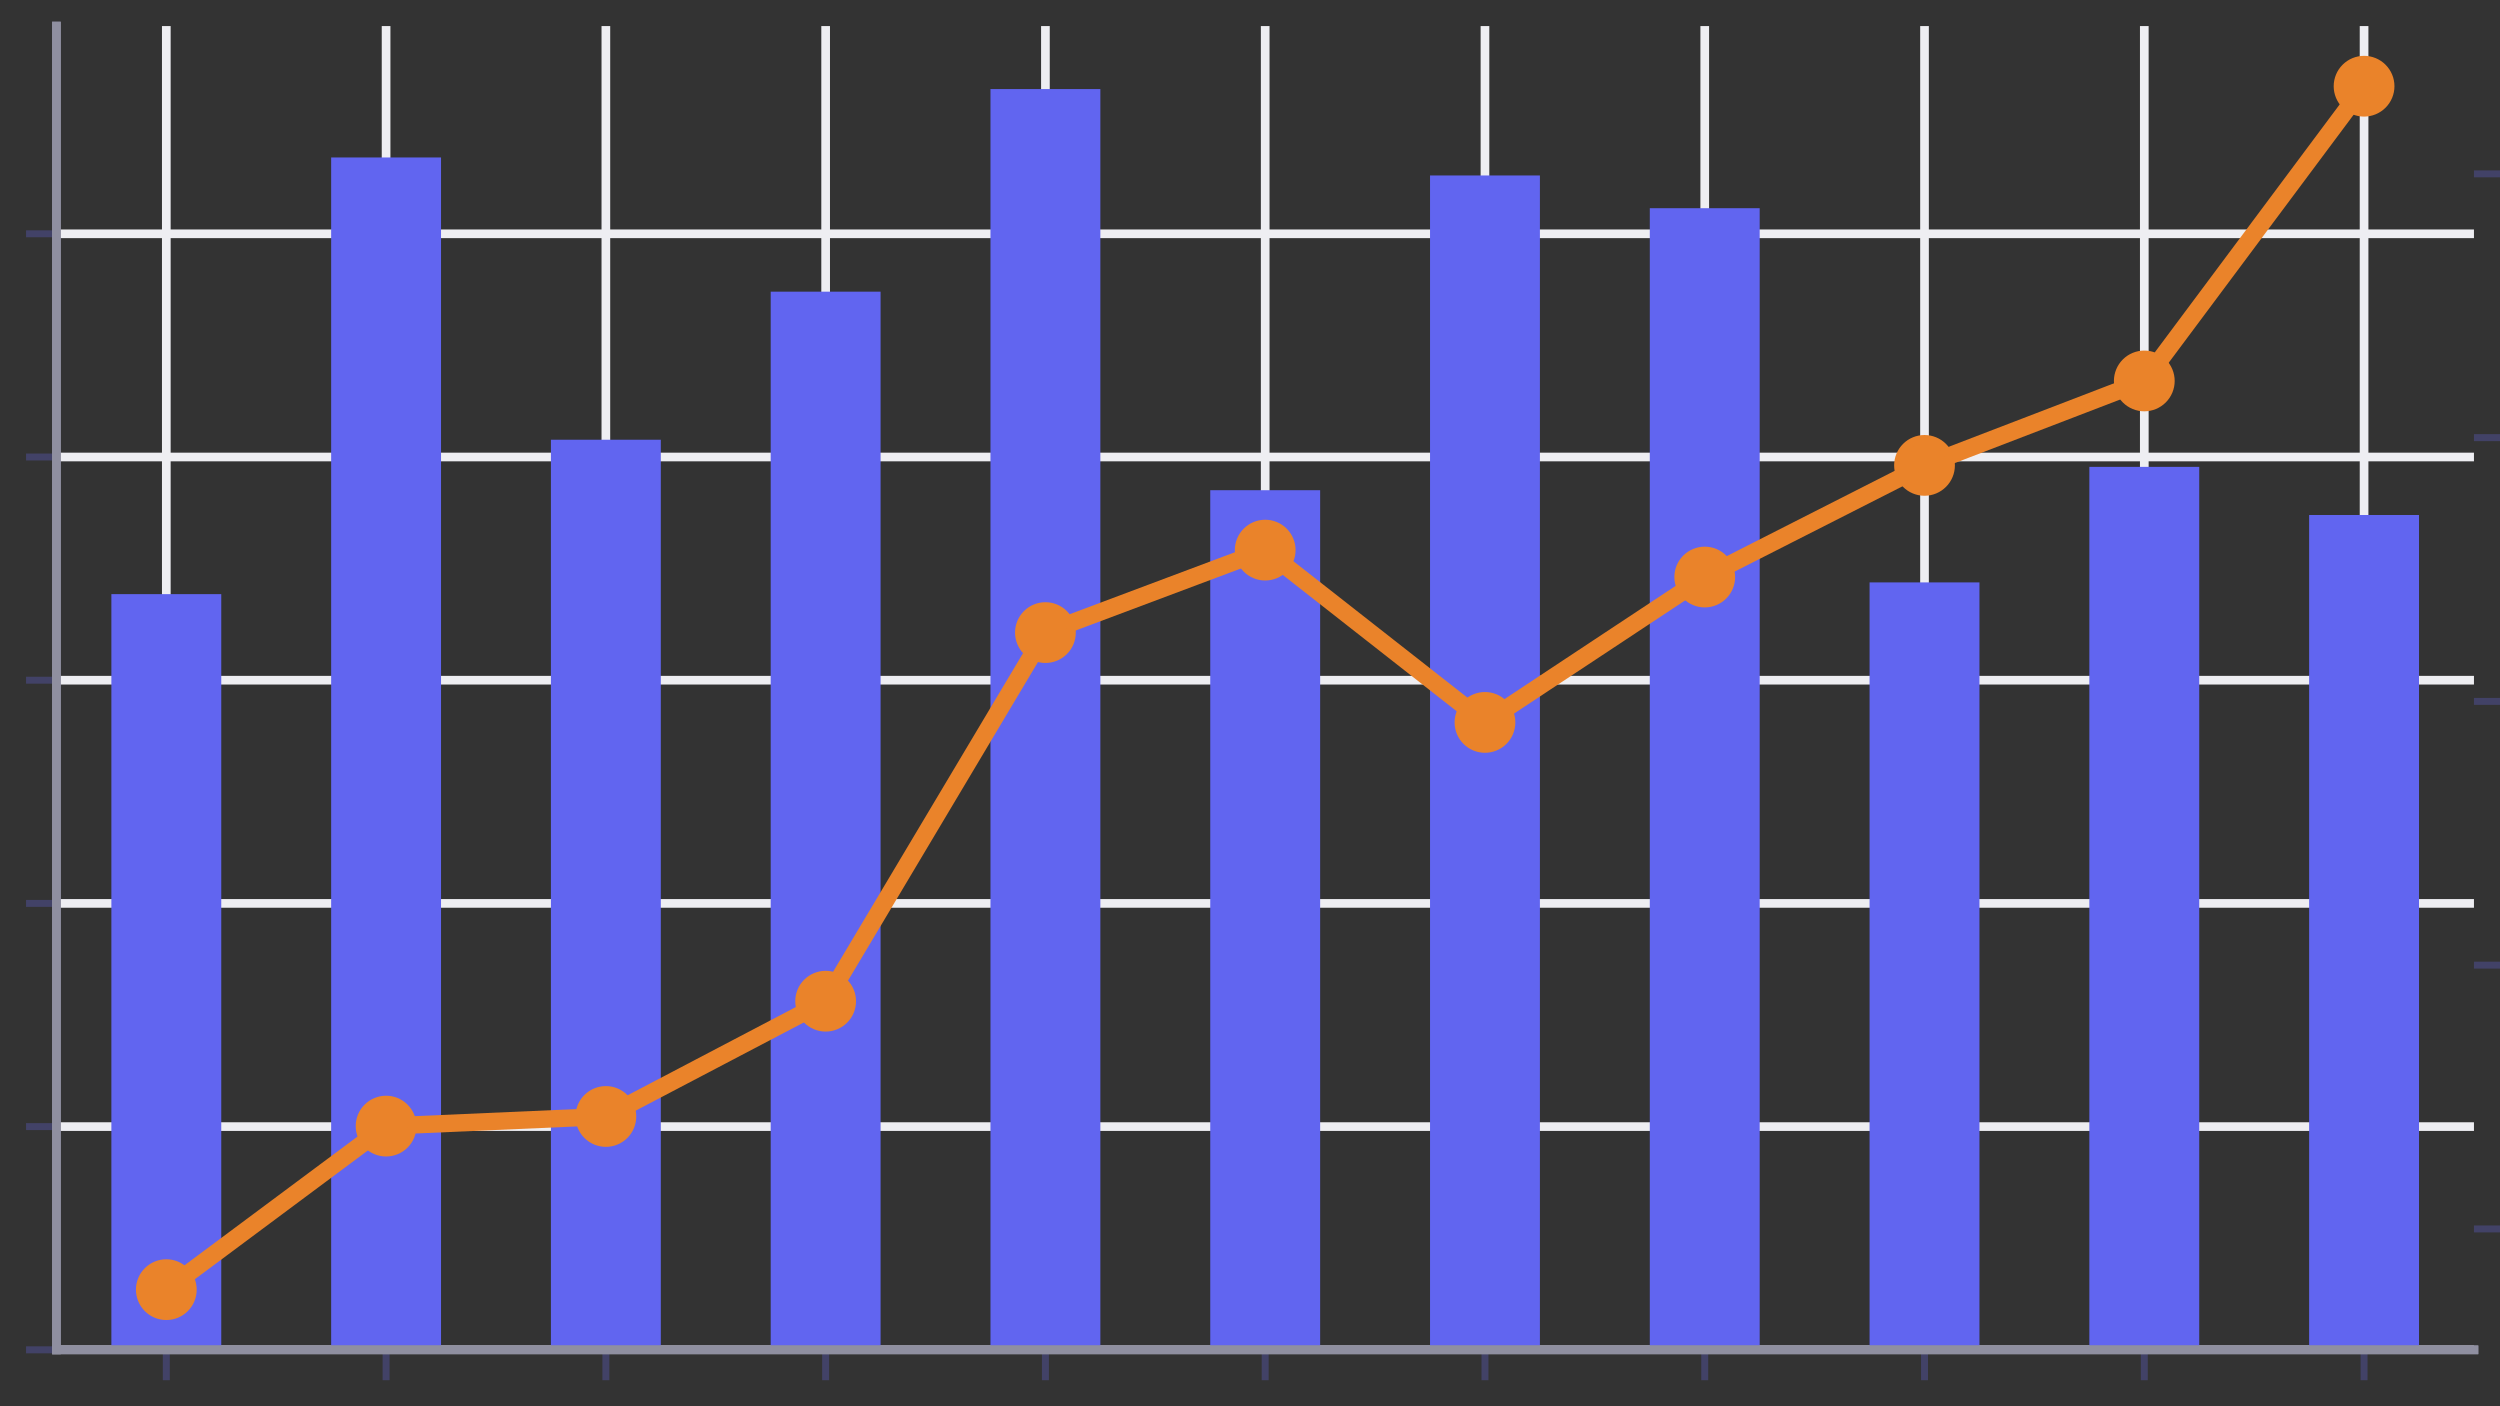 <?xml version="1.0" encoding="utf-8" standalone="no"?>
<!DOCTYPE svg PUBLIC "-//W3C//DTD SVG 1.1//EN"
  "http://www.w3.org/Graphics/SVG/1.1/DTD/svg11.dtd">
<svg xmlns:xlink="http://www.w3.org/1999/xlink" width="288pt" height="162pt" viewBox="0 0 288 162" xmlns="http://www.w3.org/2000/svg" version="1.1">
 <rect x="0" y="0" width="288" height="162" fill="#333333" stroke="none"/>
 <defs>
  <style type="text/css">*{stroke-linejoin: round; stroke-linecap: butt}</style>
 </defs>
 <g id="figure_1">
  <g id="patch_1">
   <path d="M 0 162
L 288 162
L 288 0
L 0 0
L 0 162
z
" style="fill: none"/>
  </g>
  <g id="axes_1">
   <g id="patch_2">
    <path d="M 6.5 155.5
L 285 155.5
L 285 3
L 6.5 3
L 6.5 155.5
z
" style="fill: none"/>
   </g>
   <g id="matplotlib.axis_1">
    <g id="xtick_1">
     <g id="line2d_1">
      <path d="M 19.159 155.5
L 19.159 3
" clip-path="url(#pfa16188190)" style="fill: none; stroke: #eeeef2; stroke-linecap: square"/>
     </g>
     <g id="line2d_2">
      <defs>
       <path id="ma9a60db533" d="M 0 0
L 0 3.5
" style="stroke: #424267; stroke-width: 0.8"/>
      </defs>
      <g>
       <use xlink:href="#ma9a60db533" x="19.159" y="155.5" style="fill: #424267; stroke: #424267; stroke-width: 0.8"/>
      </g>
     </g>
    </g>
    <g id="xtick_2">
     <g id="line2d_3">
      <path d="M 44.477 155.5
L 44.477 3
" clip-path="url(#pfa16188190)" style="fill: none; stroke: #eeeef2; stroke-linecap: square"/>
     </g>
     <g id="line2d_4">
      <g>
       <use xlink:href="#ma9a60db533" x="44.477" y="155.5" style="fill: #424267; stroke: #424267; stroke-width: 0.8"/>
      </g>
     </g>
    </g>
    <g id="xtick_3">
     <g id="line2d_5">
      <path d="M 69.796 155.5
L 69.796 3
" clip-path="url(#pfa16188190)" style="fill: none; stroke: #eeeef2; stroke-linecap: square"/>
     </g>
     <g id="line2d_6">
      <g>
       <use xlink:href="#ma9a60db533" x="69.796" y="155.5" style="fill: #424267; stroke: #424267; stroke-width: 0.8"/>
      </g>
     </g>
    </g>
    <g id="xtick_4">
     <g id="line2d_7">
      <path d="M 95.114 155.5
L 95.114 3
" clip-path="url(#pfa16188190)" style="fill: none; stroke: #eeeef2; stroke-linecap: square"/>
     </g>
     <g id="line2d_8">
      <g>
       <use xlink:href="#ma9a60db533" x="95.114" y="155.5" style="fill: #424267; stroke: #424267; stroke-width: 0.8"/>
      </g>
     </g>
    </g>
    <g id="xtick_5">
     <g id="line2d_9">
      <path d="M 120.432 155.5
L 120.432 3
" clip-path="url(#pfa16188190)" style="fill: none; stroke: #eeeef2; stroke-linecap: square"/>
     </g>
     <g id="line2d_10">
      <g>
       <use xlink:href="#ma9a60db533" x="120.432" y="155.5" style="fill: #424267; stroke: #424267; stroke-width: 0.8"/>
      </g>
     </g>
    </g>
    <g id="xtick_6">
     <g id="line2d_11">
      <path d="M 145.75 155.5
L 145.75 3
" clip-path="url(#pfa16188190)" style="fill: none; stroke: #eeeef2; stroke-linecap: square"/>
     </g>
     <g id="line2d_12">
      <g>
       <use xlink:href="#ma9a60db533" x="145.75" y="155.5" style="fill: #424267; stroke: #424267; stroke-width: 0.8"/>
      </g>
     </g>
    </g>
    <g id="xtick_7">
     <g id="line2d_13">
      <path d="M 171.068 155.5
L 171.068 3
" clip-path="url(#pfa16188190)" style="fill: none; stroke: #eeeef2; stroke-linecap: square"/>
     </g>
     <g id="line2d_14">
      <g>
       <use xlink:href="#ma9a60db533" x="171.068" y="155.5" style="fill: #424267; stroke: #424267; stroke-width: 0.8"/>
      </g>
     </g>
    </g>
    <g id="xtick_8">
     <g id="line2d_15">
      <path d="M 196.386 155.5
L 196.386 3
" clip-path="url(#pfa16188190)" style="fill: none; stroke: #eeeef2; stroke-linecap: square"/>
     </g>
     <g id="line2d_16">
      <g>
       <use xlink:href="#ma9a60db533" x="196.386" y="155.5" style="fill: #424267; stroke: #424267; stroke-width: 0.8"/>
      </g>
     </g>
    </g>
    <g id="xtick_9">
     <g id="line2d_17">
      <path d="M 221.704 155.5
L 221.704 3
" clip-path="url(#pfa16188190)" style="fill: none; stroke: #eeeef2; stroke-linecap: square"/>
     </g>
     <g id="line2d_18">
      <g>
       <use xlink:href="#ma9a60db533" x="221.704" y="155.5" style="fill: #424267; stroke: #424267; stroke-width: 0.8"/>
      </g>
     </g>
    </g>
    <g id="xtick_10">
     <g id="line2d_19">
      <path d="M 247.023 155.5
L 247.023 3
" clip-path="url(#pfa16188190)" style="fill: none; stroke: #eeeef2; stroke-linecap: square"/>
     </g>
     <g id="line2d_20">
      <g>
       <use xlink:href="#ma9a60db533" x="247.023" y="155.5" style="fill: #424267; stroke: #424267; stroke-width: 0.8"/>
      </g>
     </g>
    </g>
    <g id="xtick_11">
     <g id="line2d_21">
      <path d="M 272.341 155.5
L 272.341 3
" clip-path="url(#pfa16188190)" style="fill: none; stroke: #eeeef2; stroke-linecap: square"/>
     </g>
     <g id="line2d_22">
      <g>
       <use xlink:href="#ma9a60db533" x="272.341" y="155.5" style="fill: #424267; stroke: #424267; stroke-width: 0.8"/>
      </g>
     </g>
    </g>
   </g>
   <g id="matplotlib.axis_2">
    <g id="ytick_1">
     <g id="line2d_23">
      <path d="M 6.5 155.5
L 285 155.5
" clip-path="url(#pfa16188190)" style="fill: none; stroke: #eeeef2; stroke-linecap: square"/>
     </g>
     <g id="line2d_24">
      <defs>
       <path id="mf80aad2cc2" d="M 0 0
L -3.5 0
" style="stroke: #424267; stroke-width: 0.8"/>
      </defs>
      <g>
       <use xlink:href="#mf80aad2cc2" x="6.5" y="155.5" style="fill: #424267; stroke: #424267; stroke-width: 0.8"/>
      </g>
     </g>
    </g>
    <g id="ytick_2">
     <g id="line2d_25">
      <path d="M 6.5 129.787
L 285 129.787
" clip-path="url(#pfa16188190)" style="fill: none; stroke: #eeeef2; stroke-linecap: square"/>
     </g>
     <g id="line2d_26">
      <g>
       <use xlink:href="#mf80aad2cc2" x="6.5" y="129.787" style="fill: #424267; stroke: #424267; stroke-width: 0.8"/>
      </g>
     </g>
    </g>
    <g id="ytick_3">
     <g id="line2d_27">
      <path d="M 6.5 104.074
L 285 104.074
" clip-path="url(#pfa16188190)" style="fill: none; stroke: #eeeef2; stroke-linecap: square"/>
     </g>
     <g id="line2d_28">
      <g>
       <use xlink:href="#mf80aad2cc2" x="6.5" y="104.074" style="fill: #424267; stroke: #424267; stroke-width: 0.8"/>
      </g>
     </g>
    </g>
    <g id="ytick_4">
     <g id="line2d_29">
      <path d="M 6.5 78.361
L 285 78.361
" clip-path="url(#pfa16188190)" style="fill: none; stroke: #eeeef2; stroke-linecap: square"/>
     </g>
     <g id="line2d_30">
      <g>
       <use xlink:href="#mf80aad2cc2" x="6.5" y="78.361" style="fill: #424267; stroke: #424267; stroke-width: 0.8"/>
      </g>
     </g>
    </g>
    <g id="ytick_5">
     <g id="line2d_31">
      <path d="M 6.5 52.649
L 285 52.649
" clip-path="url(#pfa16188190)" style="fill: none; stroke: #eeeef2; stroke-linecap: square"/>
     </g>
     <g id="line2d_32">
      <g>
       <use xlink:href="#mf80aad2cc2" x="6.5" y="52.649" style="fill: #424267; stroke: #424267; stroke-width: 0.8"/>
      </g>
     </g>
    </g>
    <g id="ytick_6">
     <g id="line2d_33">
      <path d="M 6.5 26.936
L 285 26.936
" clip-path="url(#pfa16188190)" style="fill: none; stroke: #eeeef2; stroke-linecap: square"/>
     </g>
     <g id="line2d_34">
      <g>
       <use xlink:href="#mf80aad2cc2" x="6.5" y="26.936" style="fill: #424267; stroke: #424267; stroke-width: 0.8"/>
      </g>
     </g>
    </g>
   </g>
   <g id="patch_3">
    <path d="M 12.83 155.5
L 25.489 155.5
L 25.489 68.441
L 12.83 68.441
z
" clip-path="url(#pfa16188190)" style="fill: #6165f0"/>
   </g>
   <g id="patch_4">
    <path d="M 38.148 155.5
L 50.807 155.5
L 50.807 18.139
L 38.148 18.139
z
" clip-path="url(#pfa16188190)" style="fill: #6165f0"/>
   </g>
   <g id="patch_5">
    <path d="M 63.466 155.5
L 76.125 155.5
L 76.125 50.654
L 63.466 50.654
z
" clip-path="url(#pfa16188190)" style="fill: #6165f0"/>
   </g>
   <g id="patch_6">
    <path d="M 88.784 155.5
L 101.443 155.5
L 101.443 33.598
L 88.784 33.598
z
" clip-path="url(#pfa16188190)" style="fill: #6165f0"/>
   </g>
   <g id="patch_7">
    <path d="M 114.102 155.5
L 126.761 155.5
L 126.761 10.262
L 114.102 10.262
z
" clip-path="url(#pfa16188190)" style="fill: #6165f0"/>
   </g>
   <g id="patch_8">
    <path d="M 139.42 155.5
L 152.08 155.5
L 152.08 56.473
L 139.42 56.473
z
" clip-path="url(#pfa16188190)" style="fill: #6165f0"/>
   </g>
   <g id="patch_9">
    <path d="M 164.739 155.5
L 177.398 155.5
L 177.398 20.213
L 164.739 20.213
z
" clip-path="url(#pfa16188190)" style="fill: #6165f0"/>
   </g>
   <g id="patch_10">
    <path d="M 190.057 155.5
L 202.716 155.5
L 202.716 23.981
L 190.057 23.981
z
" clip-path="url(#pfa16188190)" style="fill: #6165f0"/>
   </g>
   <g id="patch_11">
    <path d="M 215.375 155.5
L 228.034 155.5
L 228.034 67.091
L 215.375 67.091
z
" clip-path="url(#pfa16188190)" style="fill: #6165f0"/>
   </g>
   <g id="patch_12">
    <path d="M 240.693 155.5
L 253.352 155.5
L 253.352 53.781
L 240.693 53.781
z
" clip-path="url(#pfa16188190)" style="fill: #6165f0"/>
   </g>
   <g id="patch_13">
    <path d="M 266.011 155.5
L 278.67 155.5
L 278.67 59.331
L 266.011 59.331
z
" clip-path="url(#pfa16188190)" style="fill: #6165f0"/>
   </g>
   <g id="patch_14">
    <path d="M 6.5 155.5
L 6.5 3
" style="fill: none; stroke: #8f8fa0; stroke-linejoin: miter; stroke-linecap: square"/>
   </g>
   <g id="patch_15">
    <path d="M 6.5 155.5
L 285 155.5
" style="fill: none; stroke: #8f8fa0; stroke-linejoin: miter; stroke-linecap: square"/>
   </g>
  </g>
  <g id="axes_2">
   <g id="matplotlib.axis_3">
    <g id="ytick_7">
     <g id="line2d_35">
      <defs>
       <path id="m1a23501f7a" d="M 0 0
L 3.5 0
" style="stroke: #424267; stroke-width: 0.8"/>
      </defs>
      <g>
       <use xlink:href="#m1a23501f7a" x="285" y="141.572" style="fill: #424267; stroke: #424267; stroke-width: 0.8"/>
      </g>
     </g>
    </g>
    <g id="ytick_8">
     <g id="line2d_36">
      <g>
       <use xlink:href="#m1a23501f7a" x="285" y="111.186" style="fill: #424267; stroke: #424267; stroke-width: 0.8"/>
      </g>
     </g>
    </g>
    <g id="ytick_9">
     <g id="line2d_37">
      <g>
       <use xlink:href="#m1a23501f7a" x="285" y="80.8" style="fill: #424267; stroke: #424267; stroke-width: 0.8"/>
      </g>
     </g>
    </g>
    <g id="ytick_10">
     <g id="line2d_38">
      <g>
       <use xlink:href="#m1a23501f7a" x="285" y="50.415" style="fill: #424267; stroke: #424267; stroke-width: 0.8"/>
      </g>
     </g>
    </g>
    <g id="ytick_11">
     <g id="line2d_39">
      <g>
       <use xlink:href="#m1a23501f7a" x="285" y="20.029" style="fill: #424267; stroke: #424267; stroke-width: 0.8"/>
      </g>
     </g>
    </g>
   </g>
   <g id="line2d_40">
    <path d="M 19.159 148.568
L 44.477 129.727
L 69.796 128.618
L 95.114 115.338
L 120.432 72.874
L 145.75 63.374
L 171.068 83.221
L 196.386 66.475
L 221.704 53.613
L 247.023 43.885
L 272.341 9.932
" clip-path="url(#pfa16188190)" style="fill: none; stroke: #ea832a; stroke-width: 2; stroke-linecap: square"/>
    <defs>
     <path id="me0959ae972" d="M 0 3
C 0.796 3 1.559 2.684 2.121 2.121
C 2.684 1.559 3 0.796 3 0
C 3 -0.796 2.684 -1.559 2.121 -2.121
C 1.559 -2.684 0.796 -3 0 -3
C -0.796 -3 -1.559 -2.684 -2.121 -2.121
C -2.684 -1.559 -3 -0.796 -3 0
C -3 0.796 -2.684 1.559 -2.121 2.121
C -1.559 2.684 -0.796 3 0 3
z
" style="stroke: #ea832a"/>
    </defs>
    <g clip-path="url(#pfa16188190)">
     <use xlink:href="#me0959ae972" x="19.159" y="148.568" style="fill: #ea832a; stroke: #ea832a"/>
     <use xlink:href="#me0959ae972" x="44.477" y="129.727" style="fill: #ea832a; stroke: #ea832a"/>
     <use xlink:href="#me0959ae972" x="69.796" y="128.618" style="fill: #ea832a; stroke: #ea832a"/>
     <use xlink:href="#me0959ae972" x="95.114" y="115.338" style="fill: #ea832a; stroke: #ea832a"/>
     <use xlink:href="#me0959ae972" x="120.432" y="72.874" style="fill: #ea832a; stroke: #ea832a"/>
     <use xlink:href="#me0959ae972" x="145.75" y="63.374" style="fill: #ea832a; stroke: #ea832a"/>
     <use xlink:href="#me0959ae972" x="171.068" y="83.221" style="fill: #ea832a; stroke: #ea832a"/>
     <use xlink:href="#me0959ae972" x="196.386" y="66.475" style="fill: #ea832a; stroke: #ea832a"/>
     <use xlink:href="#me0959ae972" x="221.704" y="53.613" style="fill: #ea832a; stroke: #ea832a"/>
     <use xlink:href="#me0959ae972" x="247.023" y="43.885" style="fill: #ea832a; stroke: #ea832a"/>
     <use xlink:href="#me0959ae972" x="272.341" y="9.932" style="fill: #ea832a; stroke: #ea832a"/>
    </g>
   </g>
   <g id="patch_16">
    <path d="M 6.5 155.5
L 6.5 3
" style="fill: none; stroke: #8f8fa0; stroke-linejoin: miter; stroke-linecap: square"/>
   </g>
   <g id="patch_17">
    <path d="M 6.5 155.5
L 285 155.5
" style="fill: none; stroke: #8f8fa0; stroke-linejoin: miter; stroke-linecap: square"/>
   </g>
  </g>
 </g>
 <defs>
  <clipPath id="pfa16188190">
   <rect x="6.5" y="3" width="278.5" height="152.5"/>
  </clipPath>
 </defs>
</svg>
